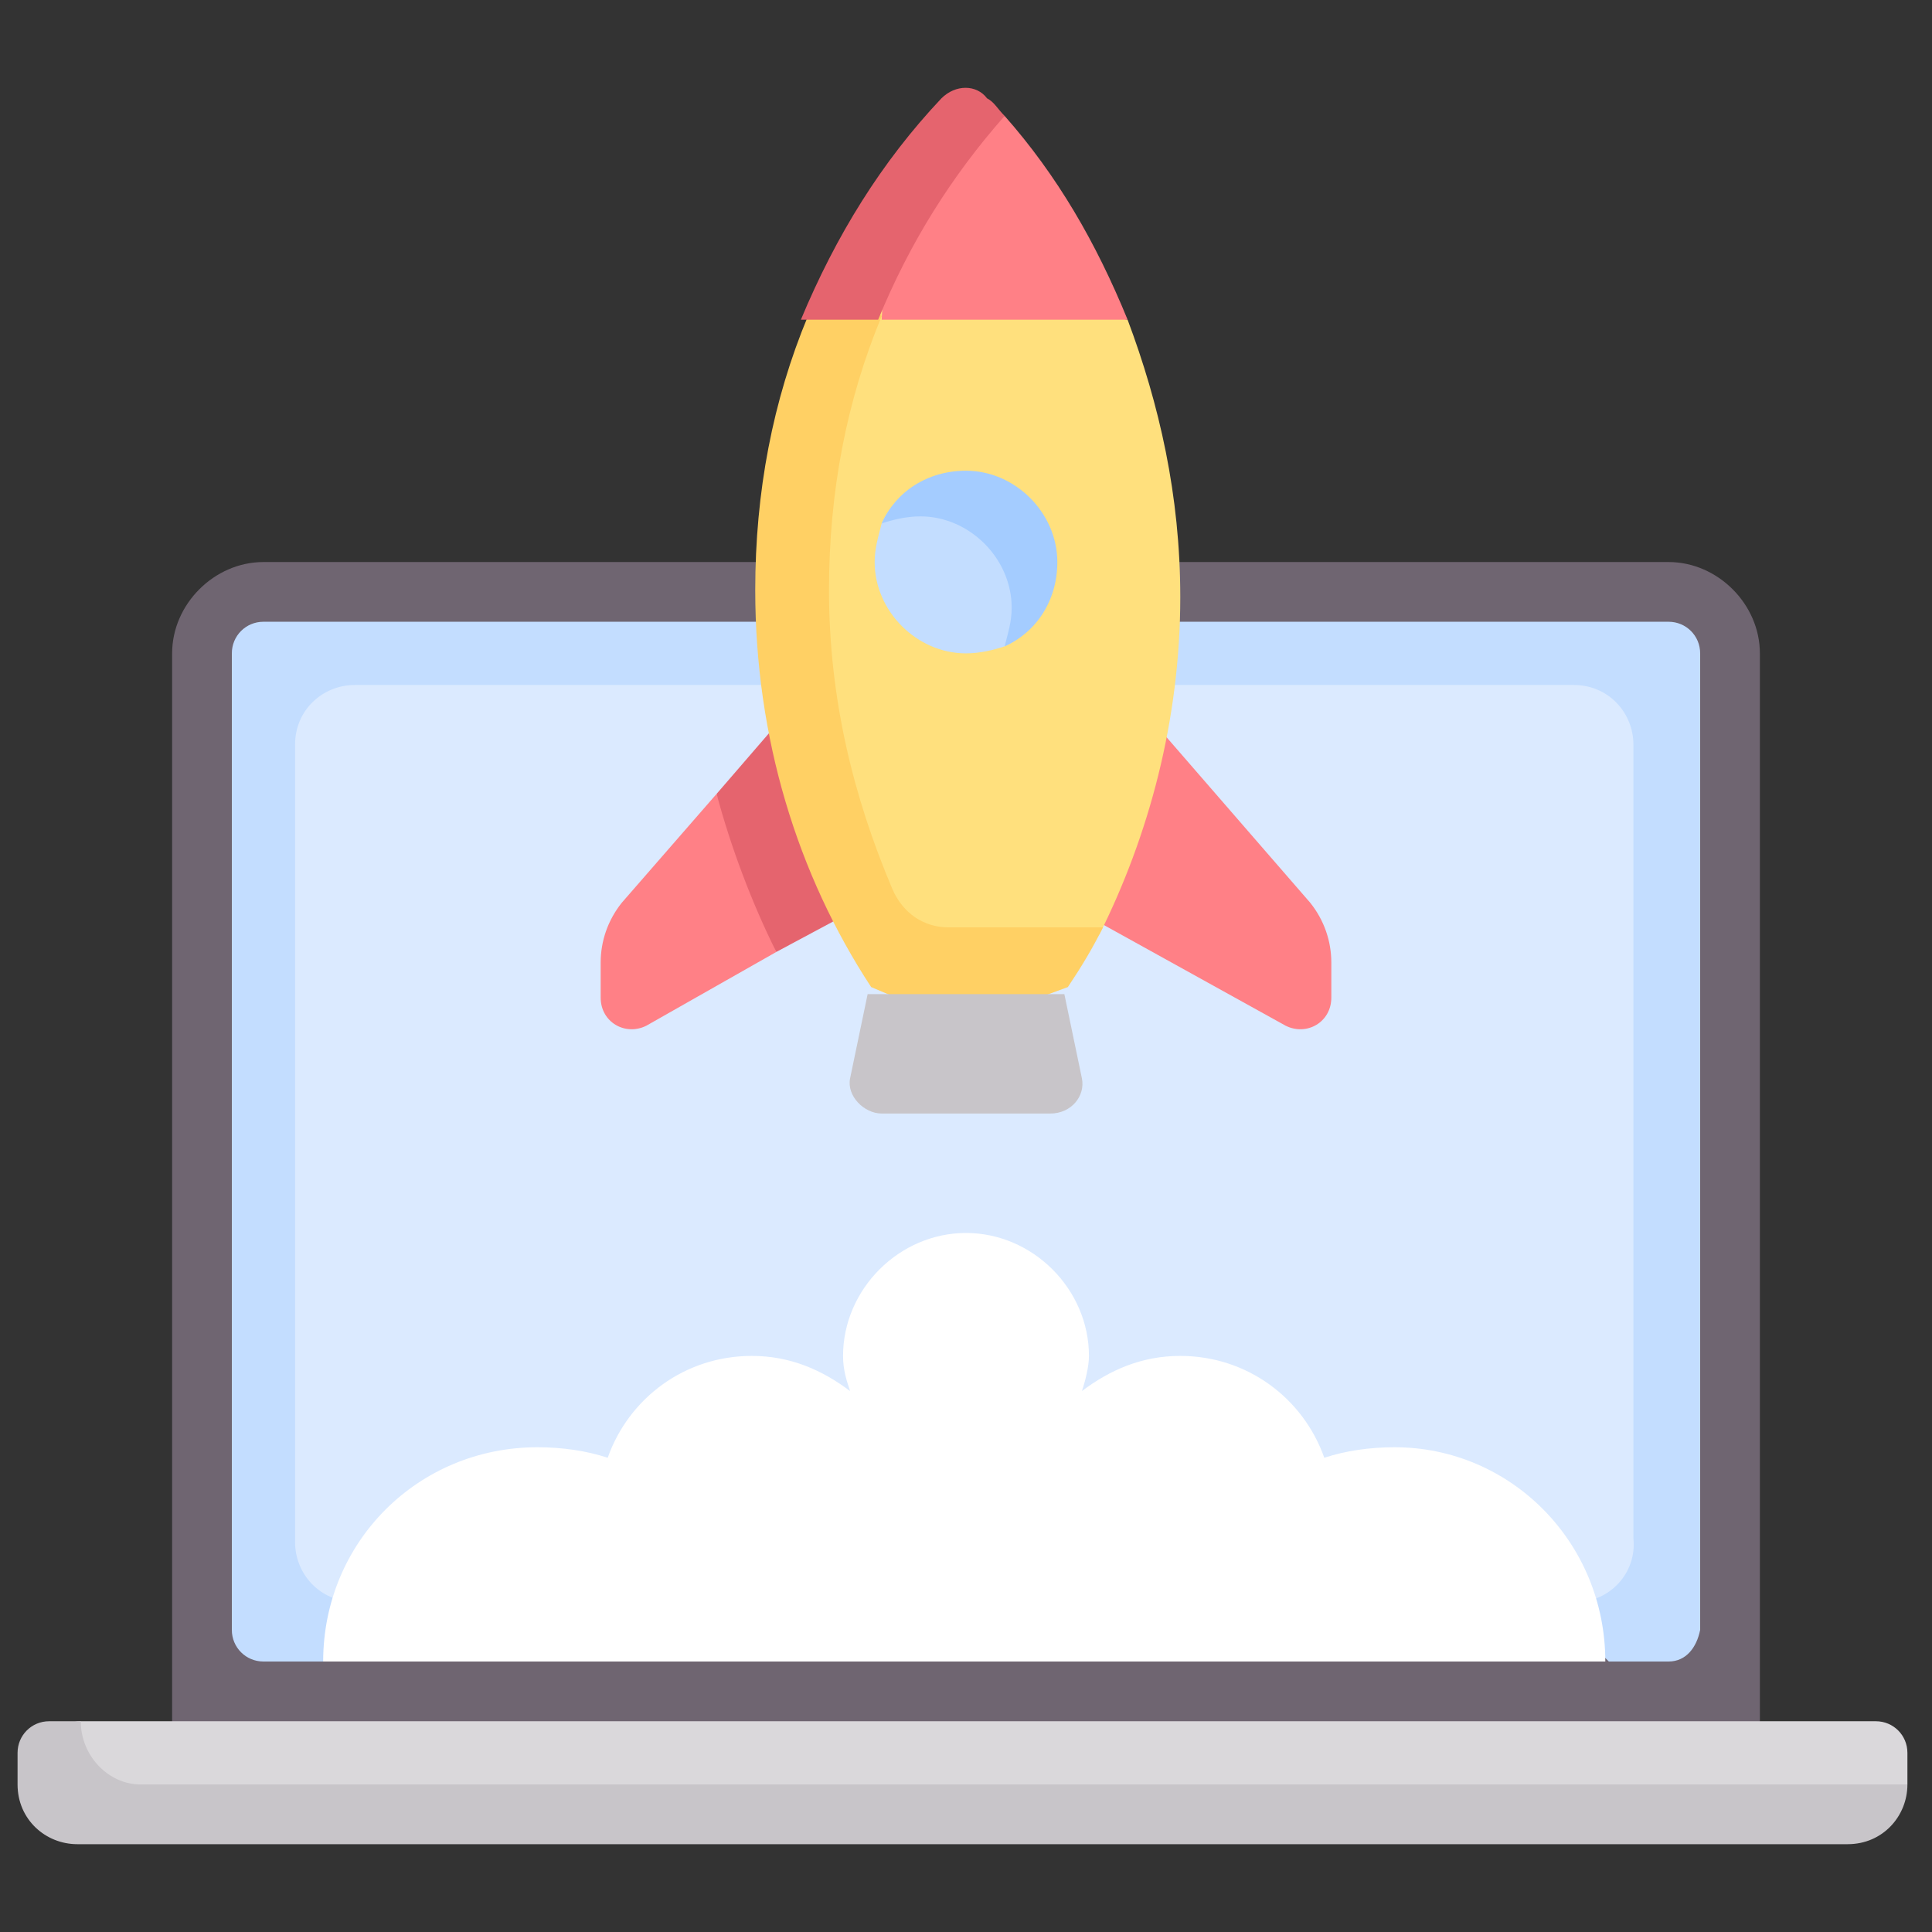 <?xml version="1.0" encoding="utf-8"?>
<!-- Generator: Adobe Illustrator 25.4.1, SVG Export Plug-In . SVG Version: 6.00 Build 0)  -->
<svg version="1.1" id="Capa_1" xmlns="http://www.w3.org/2000/svg" xmlns:xlink="http://www.w3.org/1999/xlink" x="0px" y="0px"
	 width="55px" height="55px" viewBox="0 0 55 55" style="enable-background:new 0 0 55 55;" xml:space="preserve">
<rect x="0" y="0" width="55" height="55" fill="#333333" stroke="none"/>
<style type="text/css">
	.st0{fill:#6F6571;}
	.st1{fill:#C3DDFF;}
	.st2{fill:#DBEAFF;}
	.st3{fill:#FF8086;}
	.st4{fill:#E5646E;}
	.st5{fill:#DAD8DB;}
	.st6{fill:#FFE07D;}
	.st7{fill:#FFD064;}
	.st8{fill:#C8C5C9;}
	.st9{fill:#FFFFFF;}
	.st10{fill:#A4CCFF;}
</style>
<g>
	<path class="st0" d="M4.9,50.8V18.6c0-1.4,1.2-2.6,2.6-2.6h40c1.4,0,2.6,1.2,2.6,2.6v32.1"/>
	<path class="st1" d="M47.5,47.3h-1.7l-1-1H10.6l-1.3,1H7.5c-0.5,0-0.9-0.4-0.9-0.9V18.6c0-0.5,0.4-0.9,0.9-0.9h40
		c0.5,0,0.9,0.4,0.9,0.9v27.8C48.3,46.9,48,47.3,47.5,47.3z"/>
	<path class="st2" d="M44.9,45.6H10.1c-1,0-1.7-0.8-1.7-1.7V21.2c0-1,0.8-1.7,1.7-1.7h34.7c1,0,1.7,0.8,1.7,1.7v22.6
		C46.6,44.8,45.8,45.6,44.9,45.6z"/>
	<path class="st3" d="M20.4,22.6l-2.7,3.1c-0.4,0.5-0.6,1.1-0.6,1.7v1c0,0.7,0.7,1.1,1.3,0.8l3.7-2.1L20.4,22.6z"/>
	<path class="st4" d="M22.1,27.1l2.8-1.5l-2.6-5.2l-1.9,2.2C20.8,24.1,21.4,25.7,22.1,27.1z"/>
	<path class="st3" d="M32.7,20.4l4.6,5.3c0.4,0.5,0.6,1.1,0.6,1.7v1c0,0.7-0.7,1.1-1.3,0.8l-6.5-3.6L32.7,20.4z"/>
	<path class="st5" d="M1.4,49.9v1.9h51.2l1.7-1v-0.9c0-0.5-0.4-0.9-0.9-0.9H2.3C1.8,49,1.4,49.4,1.4,49.9z"/>
	<path class="st6" d="M32.1,9.1l-7.6-1.3c-1.3,2.7-2.1,5.9-2.1,9.2c0,4.2,1.2,8.1,3.3,11.3l5.6-1.7c1.4-2.8,2.3-6.1,2.3-9.6
		C33.6,14.1,33,11.5,32.1,9.1z"/>
	<path class="st7" d="M27,26.4c-0.7,0-1.3-0.4-1.6-1.1c-1.1-2.6-1.8-5.4-1.8-8.5c0-2.8,0.5-5.4,1.5-7.8l-0.5-0.5l-1.6,0.5
		c-1,2.4-1.5,5-1.5,7.8c0,4.2,1.2,8.1,3.3,11.3l2.6,1.1l3-1.1c0.4-0.6,0.7-1.1,1-1.7L27,26.4z"/>
	<path class="st8" d="M29.9,31.7h-4.8c-0.5,0-1-0.5-0.9-1l0.5-2.4h5.6l0.5,2.4C30.9,31.2,30.5,31.7,29.9,31.7z"/>
	<path class="st1" d="M29.8,16c0,1.1-0.3,2-1.2,2.4c-0.3,0.1-0.7,0.2-1.1,0.2c-1.4,0-2.6-1.2-2.6-2.6c0-0.4,0.1-0.7,0.2-1.1
		c0.4-0.9,1.3-1.3,2.4-1.3C28.9,13.7,29.8,14.6,29.8,16z"/>
	<path class="st8" d="M2.3,49H1.4c-0.5,0-0.9,0.4-0.9,0.9v0.9c0,1,0.8,1.7,1.7,1.7h50.4c1,0,1.7-0.8,1.7-1.7H4
		C3.1,50.8,2.3,50,2.3,49L2.3,49z"/>
	<path class="st0" d="M50.1,50.8H4.9"/>
	<path class="st9" d="M39.7,41.2c-0.7,0-1.4,0.1-2,0.3c-0.6-1.7-2.2-2.9-4.1-2.9c-1.1,0-2,0.4-2.8,1c0.1-0.3,0.2-0.7,0.2-1
		c0-1.9-1.6-3.5-3.5-3.5S24,36.7,24,38.6c0,0.4,0.1,0.7,0.2,1c-0.8-0.6-1.7-1-2.8-1c-1.9,0-3.5,1.2-4.1,2.9c-0.6-0.2-1.3-0.3-2-0.3
		c-3.4,0-6.1,2.7-6.1,6.1h36.5C45.7,43.9,43,41.2,39.7,41.2z"/>
	<path class="st3" d="M28.6,3.3c0,0-3.3,1.2-3.5,5.8l7,0C31.2,6.9,30.1,5,28.6,3.3z"/>
	<path class="st4" d="M28.6,3.3c-0.2-0.2-0.3-0.4-0.5-0.5c-0.3-0.4-0.9-0.4-1.3,0c-1.7,1.8-3,3.9-4,6.3l2.2,0
		C25.9,6.9,27.1,5,28.6,3.3z"/>
	<path class="st10" d="M27.5,13.4c-1.1,0-2,0.6-2.4,1.5c0.3-0.1,0.7-0.2,1.1-0.2c1.4,0,2.6,1.2,2.6,2.6c0,0.4-0.1,0.7-0.2,1.1
		c0.9-0.4,1.5-1.3,1.5-2.4C30.1,14.6,28.9,13.4,27.5,13.4L27.5,13.4z"/>
</g>
</svg>
